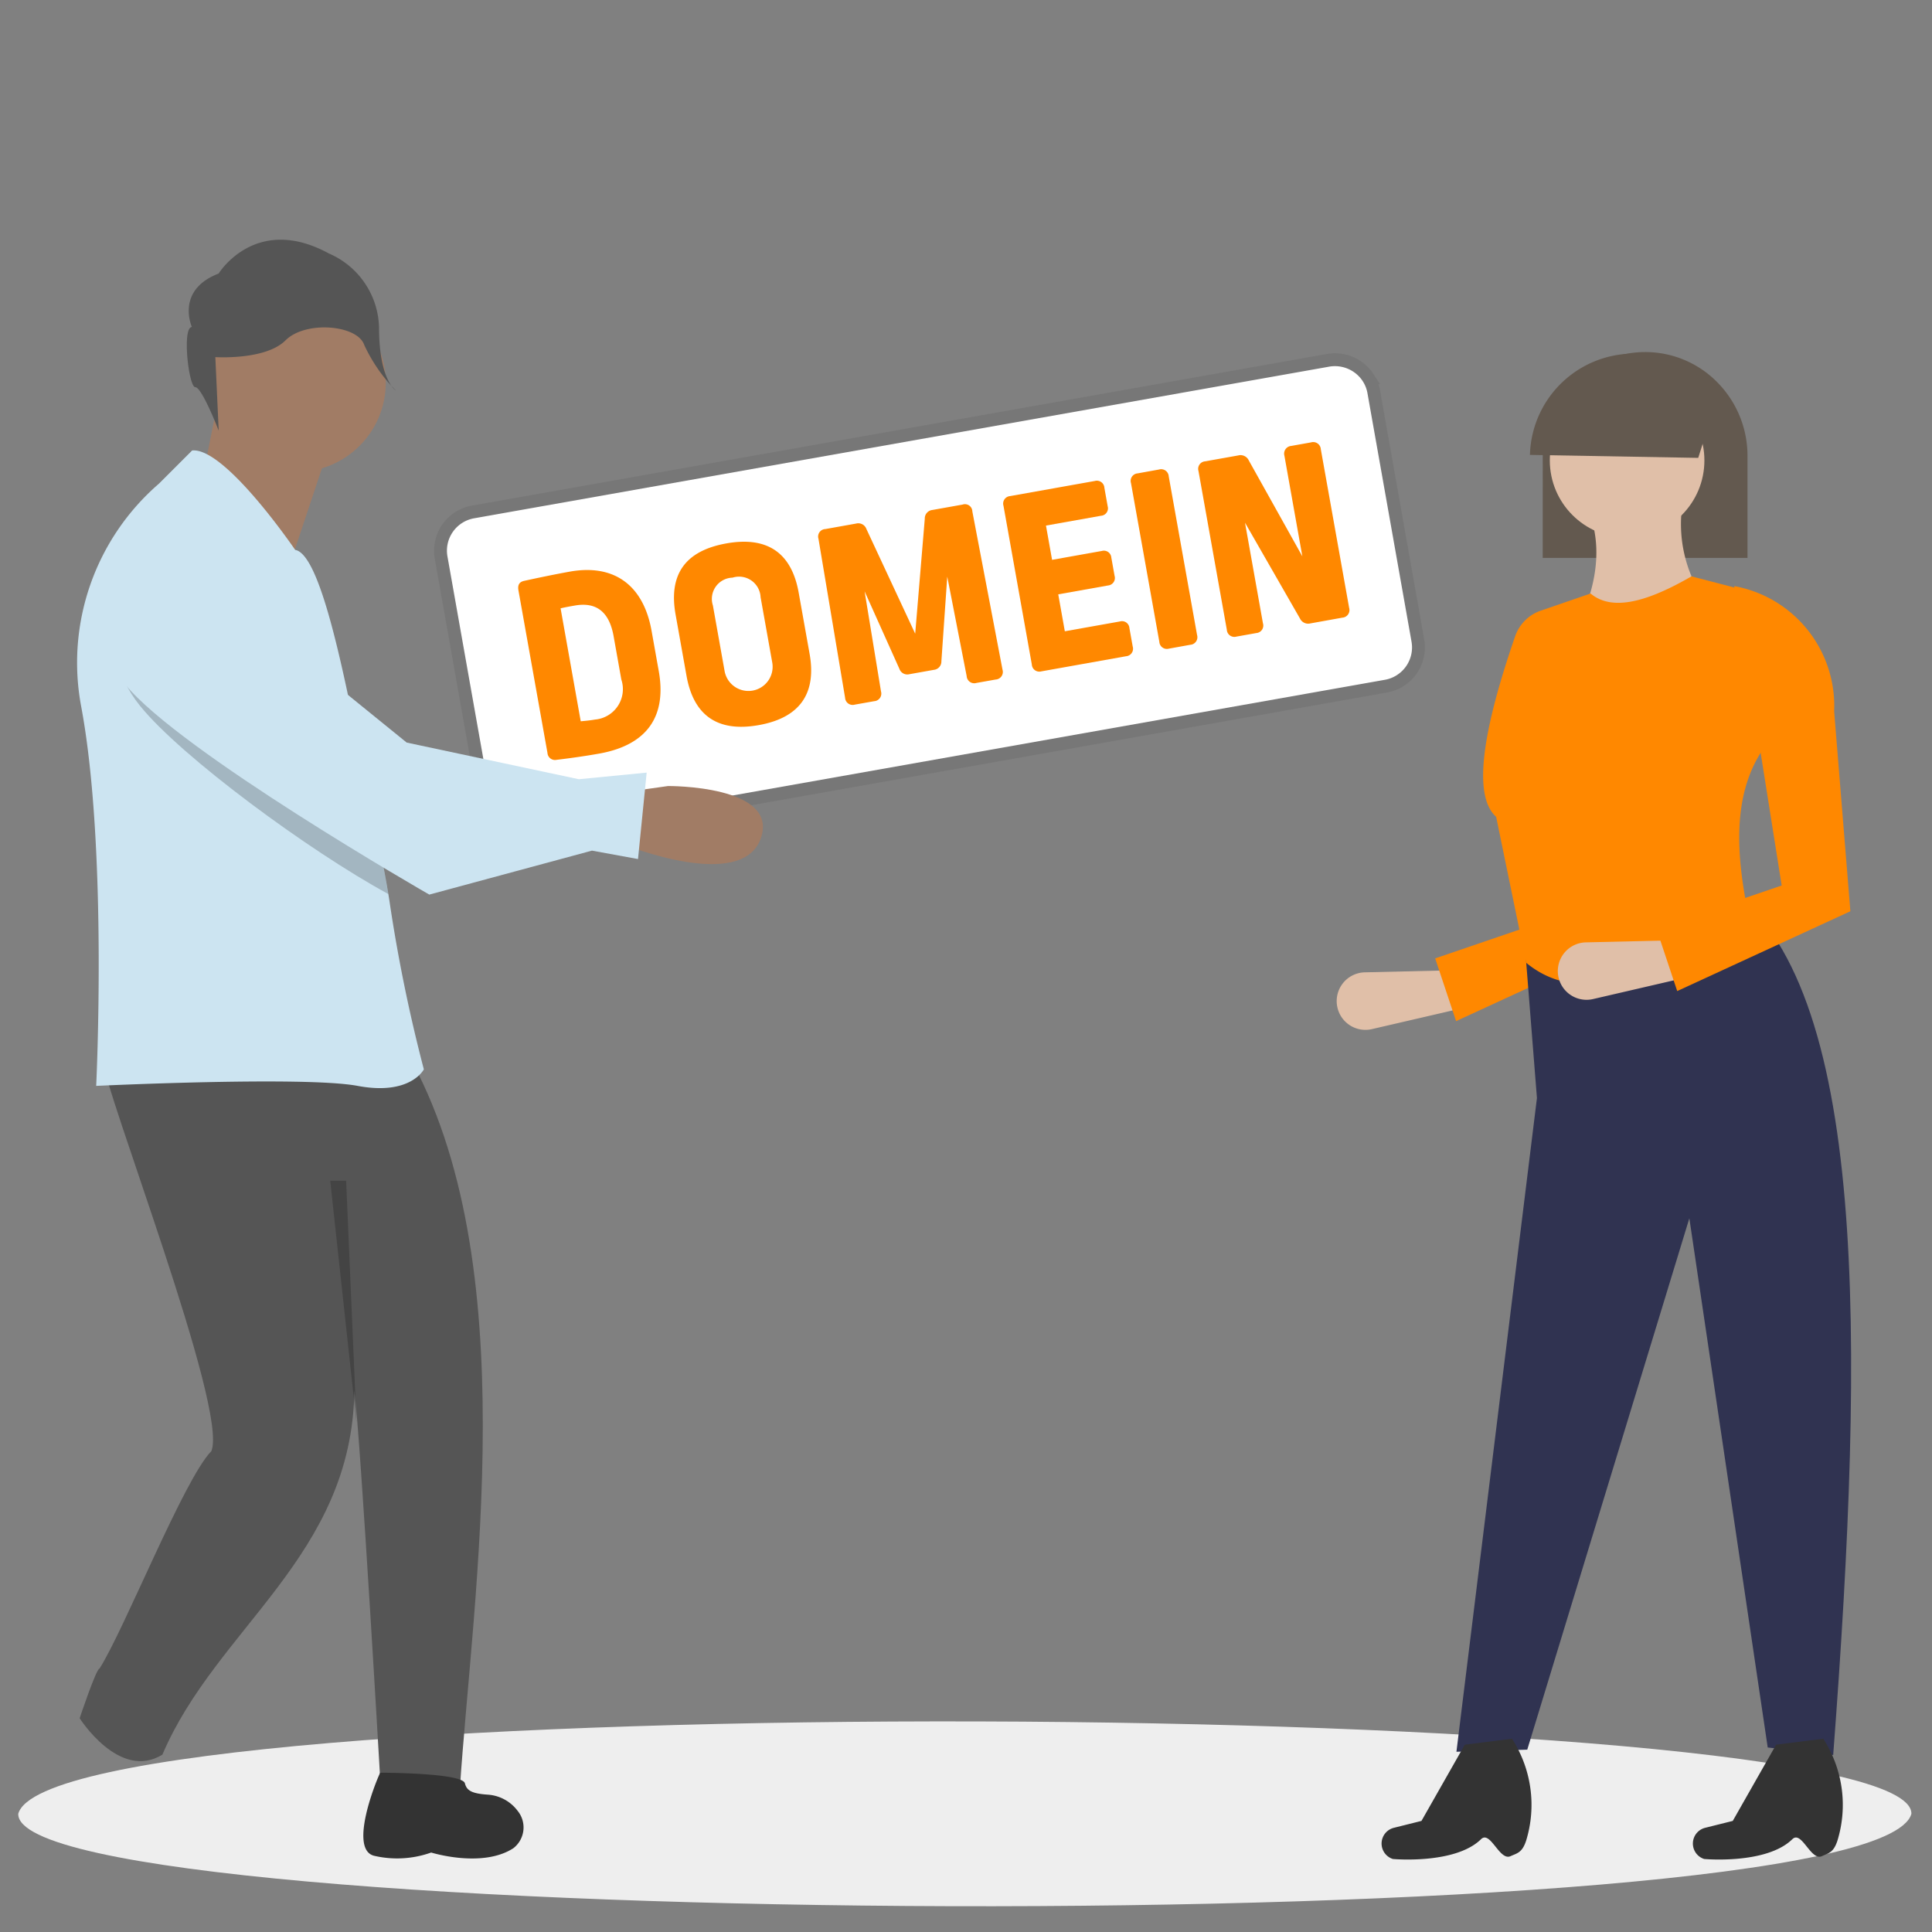 <svg xmlns="http://www.w3.org/2000/svg" viewBox="0 0 150 150"><rect x="0" y="0" width="150" height="150" fill="#808080" stroke="none"/><defs><style>.fb79d4f1-ebae-46ef-85af-42d256edb39b,.fb85bf07-f981-49c4-bd9b-f5e7a973067a{isolation:isolate;}.b930d02d-3bf4-46df-acaf-4df952552314{fill:#eee;mix-blend-mode:multiply;}.bab8a7f2-2624-4df8-8558-8480449dedcf{fill:#fff;stroke:#777;stroke-miterlimit:10;}.b011bf36-a102-4adc-a145-ef5a314da6da{fill:#a17c65;}.e0dd818c-bc13-450d-aff6-d45897b60a19{fill:#555;}.a56459c9-8e6d-45fd-a6f2-fbacbf28fd13{fill:#333;}.a9fbf38a-cb63-486f-bb3f-78f6c3d371ef{fill:#cce4f1;}.fb85bf07-f981-49c4-bd9b-f5e7a973067a{opacity:0.2;}.a1f59f54-1a06-42fc-a0cc-7a4998fa8710{fill:#e0bfa8;}.a172d02f-1a1c-46d2-92c0-60b2aab907c7{fill:#f80;}.a1d76932-eabe-474f-949a-6e51ee3deacc{fill:#63594f;}.a28b8055-a60f-472c-8411-624165d4527d{fill:#303351;}</style></defs><title>Strato_Illustrationen_SEO-Landingpages_Erweiterung-DE-NL</title><g class="fb79d4f1-ebae-46ef-85af-42d256edb39b"><g id="e08c79ae-d50f-4966-a03c-74ff58bb2cab" data-name="Ebene 1"><path class="b930d02d-3bf4-46df-acaf-4df952552314" d="M148.4,140.824c-2.752,9.982-147.2,9.144-146.983,0C4.17,130.842,148.62,131.68,148.4,140.824Z"/><path id="b4ff099e-d9d1-464f-880f-dc4bcca43d76" data-name="ee70bbe5-0fd0-40b4-b554-505cd54c2bbd" class="bab8a7f2-2624-4df8-8558-8480449dedcf" d="M106.233,29.337a3.082,3.082,0,0,0-3.105-1.365L36.718,39.749a3.053,3.053,0,0,0-2.471,3.536l3.421,19.293A3.052,3.052,0,0,0,41.2,65.049l66.412-11.778a3.053,3.053,0,0,0,2.471-3.536l-3.421-19.293a3,3,0,0,0-.431-1.105Z"/><polygon class="b011bf36-a102-4adc-a145-ef5a314da6da" points="17.233 29.58 15.691 37.288 22.886 42.684 26.226 32.663 17.233 29.58"/><circle class="b011bf36-a102-4adc-a145-ef5a314da6da" cx="23.014" cy="29.708" r="6.937"/><path class="e0dd818c-bc13-450d-aff6-d45897b60a19" d="M7.983,82.272c.032,2.238,9.78,27.148,8.427,30.392-2.134,2.181-6.723,13.789-8.684,16.886-.257,0-1.541,3.853-1.541,3.853s3.083,4.882,6.423,2.827c4.2-9.878,14.719-15.388,14.905-28.263.507,4.067,2.006,30.174,2.006,30.174s-.287.122,6.184.742c1-15.152,5.11-40.93-4.081-57.125C28.8,80.473,7.983,82.272,7.983,82.272Z"/><path class="a56459c9-8e6d-45fd-a6f2-fbacbf28fd13" d="M29.519,137.633c-.3.577-2.455,5.909-.495,6.444a7.877,7.877,0,0,0,4.453-.247s3.957,1.236,6.379-.335a2.038,2.038,0,0,0,.334-2.9,3.147,3.147,0,0,0-2.334-1.259c-1.229-.087-1.62-.315-1.761-.878C35.89,137.633,29.519,137.633,29.519,137.633Z"/><path class="a9fbf38a-cb63-486f-bb3f-78f6c3d371ef" d="M32.908,83.024s-1.029,2.056-5.14,1.284-20.3,0-20.3,0,.9-18.371-1.158-29.42a18.378,18.378,0,0,1,6.038-17.344l2.57-2.57c2.57-.254,8,7.72,8,7.72,1.786.3,3.453,7.891,4.876,15.074.084.41.163.816.242,1.221.656,3.35,1.568,7.077,2.115,10.424.039.237.077.472.111.707A122.211,122.211,0,0,0,32.908,83.024Z"/><path class="e0dd818c-bc13-450d-aff6-d45897b60a19" d="M14.9,25.389s-1.3-2.854,2.076-4.151c0,0,2.853-4.67,8.56-1.557a6.429,6.429,0,0,1,3.892,5.708c0,4.15,1.3,4.928,1.3,4.928a12.512,12.512,0,0,1-2.451-3.538c-.519-1.556-4.553-1.909-6.11-.353s-5.448,1.3-5.448,1.3l.26,5.707s-1.3-3.372-1.816-3.372S14.12,25.389,14.9,25.389Z"/><path class="fb85bf07-f981-49c4-bd9b-f5e7a973067a" d="M30.15,69.413c-6.129-3.332-16.058-10.639-19.261-14.591-4.222-5.207.383-9.165.383-9.165,5.222-3.294,11.465,8.01,11.465,8.01l5.056,4.1c.084.41.163.816.242,1.221C28.691,62.339,29.6,66.066,30.15,69.413Z"/><path class="b011bf36-a102-4adc-a145-ef5a314da6da" d="M48.447,65.573s9.112,3.7,10.612-.459-7.194-4.087-7.194-4.087l-3.413.484Z"/><path class="a9fbf38a-cb63-486f-bb3f-78f6c3d371ef" d="M10.1,43.965s-4.6,3.96-.384,9.165S33.33,69.456,33.33,69.456l12.63-3.414,3.575.654.673-6.711-5.265.514L31.576,57.653l-8.524-6.916S15.324,40.672,10.1,43.965Z"/><polygon class="fb85bf07-f981-49c4-bd9b-f5e7a973067a" points="26.874 91.668 27.68 110.487 25.638 91.668 26.874 91.668"/><path class="a1f59f54-1a06-42fc-a0cc-7a4998fa8710" d="M113.826,78.207,106.515,79.9a2.229,2.229,0,0,1-2.661-1.608h0a2.233,2.233,0,0,1,2.105-2.8l7.062-.164Z"/><path class="a172d02f-1a1c-46d2-92c0-60b2aab907c7" d="M113.05,79.28l-1.624-4.871,9.734-3.325-2.583-22.753h0c4.651.846,6.865,4.5,6.658,9.227l1.259,15.526Z"/><path class="a1d76932-eabe-474f-949a-6e51ee3deacc" d="M119.775,43.315h15.9V35.406A8.112,8.112,0,0,0,133.35,29.7a7.837,7.837,0,0,0-5.623-2.366,7.965,7.965,0,0,0-7.949,7.866c0,.072,0,.141,0,.211Z"/><path class="a28b8055-a60f-472c-8411-624165d4527d" d="M142.329,136.257l-5.084-.583-6.084-41.088-12.584,41.255-5.5.166,6.251-50.755-.917-11.585L134,68.75C145.033,76.456,144.805,103.673,142.329,136.257Z"/><circle class="a1f59f54-1a06-42fc-a0cc-7a4998fa8710" cx="126.328" cy="35.746" r="6.001"/><path class="a1f59f54-1a06-42fc-a0cc-7a4998fa8710" d="M132.328,46.581,122.16,49.248c1.714-3.294,2.262-6.37,1.334-9.168l7.167-1.167A10.46,10.46,0,0,0,132.328,46.581Z"/><path class="a172d02f-1a1c-46d2-92c0-60b2aab907c7" d="M135.745,71c-5.7,3.627-12.346,7.794-17.252,3.751L116.16,63.416c-1.855-1.652-1.032-6.75,1.475-14.016a3.216,3.216,0,0,1,1.992-1.99l3.867-1.329c1.714,1.441,4.523.582,7.834-1.334l3.834,1,1.667,12.5C134.423,61.854,134.843,66.654,135.745,71Z"/><path class="a1f59f54-1a06-42fc-a0cc-7a4998fa8710" d="M130.994,75.873l-7.311,1.694a2.23,2.23,0,0,1-2.661-1.607h0a2.23,2.23,0,0,1,2.106-2.795L130.19,73Z"/><path class="a56459c9-8e6d-45fd-a6f2-fbacbf28fd13" d="M141.446,144.113c-.854.39-1.569-2.026-2.29-1.318-2.014,1.98-6.847,1.536-6.847,1.536a1.26,1.26,0,0,1-.814-1.584l.02-.057h0a1.262,1.262,0,0,1,.874-.78l2.142-.535,3.364-5.916,3.667-.464.092.151a9.453,9.453,0,0,1,1.013,7.73C142.362,143.853,141.947,143.884,141.446,144.113Z"/><path class="a56459c9-8e6d-45fd-a6f2-fbacbf28fd13" d="M117.276,144.113c-.853.39-1.569-2.026-2.289-1.318-2.014,1.98-6.847,1.536-6.847,1.536a1.259,1.259,0,0,1-.814-1.584c.006-.019.013-.038.02-.057h0a1.26,1.26,0,0,1,.874-.78l2.142-.535,3.364-5.916,3.666-.464.093.151a9.453,9.453,0,0,1,1.013,7.73C118.193,143.853,117.778,143.884,117.276,144.113Z"/><path class="a1d76932-eabe-474f-949a-6e51ee3deacc" d="M133.362,30.741l-1.511,4.809-13.067-.232a8.078,8.078,0,0,1,14.578-4.577Z"/><path class="a172d02f-1a1c-46d2-92c0-60b2aab907c7" d="M130.218,76.946l-1.624-4.871,9.735-3.325-3.682-23.245h0a9.456,9.456,0,0,1,7.756,9.72l1.26,15.525Z"/><path class="a172d02f-1a1c-46d2-92c0-60b2aab907c7" d="M50.587,48.972l.56,3.137c.6,3.365-.761,5.709-4.625,6.4-1.06.189-2.23.355-3.3.482a.587.587,0,0,1-.717-.536L40.253,45.842c-.074-.415.055-.653.426-.74,1.031-.227,2.332-.5,3.558-.721C47.727,43.758,49.964,45.481,50.587,48.972Zm-7.063-1.741L45.088,56c.465-.04.8-.079,1.112-.134a2.369,2.369,0,0,0,2.04-3.108l-.6-3.366c-.352-1.973-1.418-2.662-3.018-2.376C44.247,47.08,43.873,47.147,43.524,47.231Z"/><path class="a172d02f-1a1c-46d2-92c0-60b2aab907c7" d="M62.009,46.012l.849,4.757c.523,2.929-.62,4.934-3.944,5.527-3.345.6-5.09-.892-5.612-3.822l-.849-4.757c-.538-3.013.641-4.938,3.944-5.527C59.658,41.608,61.472,43,62.009,46.012Zm-6.66.995.908,5.09a1.878,1.878,0,1,0,3.7-.66l-.905-5.069a1.674,1.674,0,0,0-2.179-1.519A1.65,1.65,0,0,0,55.349,47.007Z"/><path class="a172d02f-1a1c-46d2-92c0-60b2aab907c7" d="M75.811,53.023a.589.589,0,0,1-.759-.529l-1.507-7.726-.456,6.576a.651.651,0,0,1-.589.663l-1.89.337a.651.651,0,0,1-.782-.418l-2.7-6.013L68.4,53.681a.59.59,0,0,1-.529.759l-1.5.266a.589.589,0,0,1-.758-.529L63.547,41.836a.58.58,0,0,1,.529-.759l2.389-.427a.67.67,0,0,1,.8.415L71.056,49.2l.744-8.922a.662.662,0,0,1,.586-.683l2.347-.419a.573.573,0,0,1,.759.529L77.836,52a.59.59,0,0,1-.529.758Z"/><path class="a172d02f-1a1c-46d2-92c0-60b2aab907c7" d="M85.005,37.342a.584.584,0,0,1,.739.533L86,39.308a.578.578,0,0,1-.512.735l-4.279.763.474,2.66,3.864-.69a.578.578,0,0,1,.735.512l.252,1.413a.584.584,0,0,1-.508.755l-3.864.689.511,2.867,4.28-.763a.577.577,0,0,1,.734.512l.256,1.433a.584.584,0,0,1-.508.755l-6.586,1.176a.584.584,0,0,1-.738-.533l-2.2-12.32a.584.584,0,0,1,.509-.755Z"/><path class="a172d02f-1a1c-46d2-92c0-60b2aab907c7" d="M89.981,36.454a.59.59,0,0,1,.759.529l2.2,12.319a.59.59,0,0,1-.529.759l-1.662.3a.585.585,0,0,1-.739-.533l-2.2-12.319a.584.584,0,0,1,.508-.755Z"/><path class="a172d02f-1a1c-46d2-92c0-60b2aab907c7" d="M101.744,48.4a.708.708,0,0,1-.82-.39l-4.262-7.428,1.393,7.811a.584.584,0,0,1-.508.756l-1.558.278a.584.584,0,0,1-.738-.533l-2.2-12.32a.584.584,0,0,1,.509-.755l2.576-.459a.707.707,0,0,1,.82.389l4.158,7.447L99.721,35.38a.6.6,0,0,1,.529-.758l1.538-.275a.591.591,0,0,1,.759.529l2.2,12.32a.591.591,0,0,1-.529.759Z"/></g></g></svg>